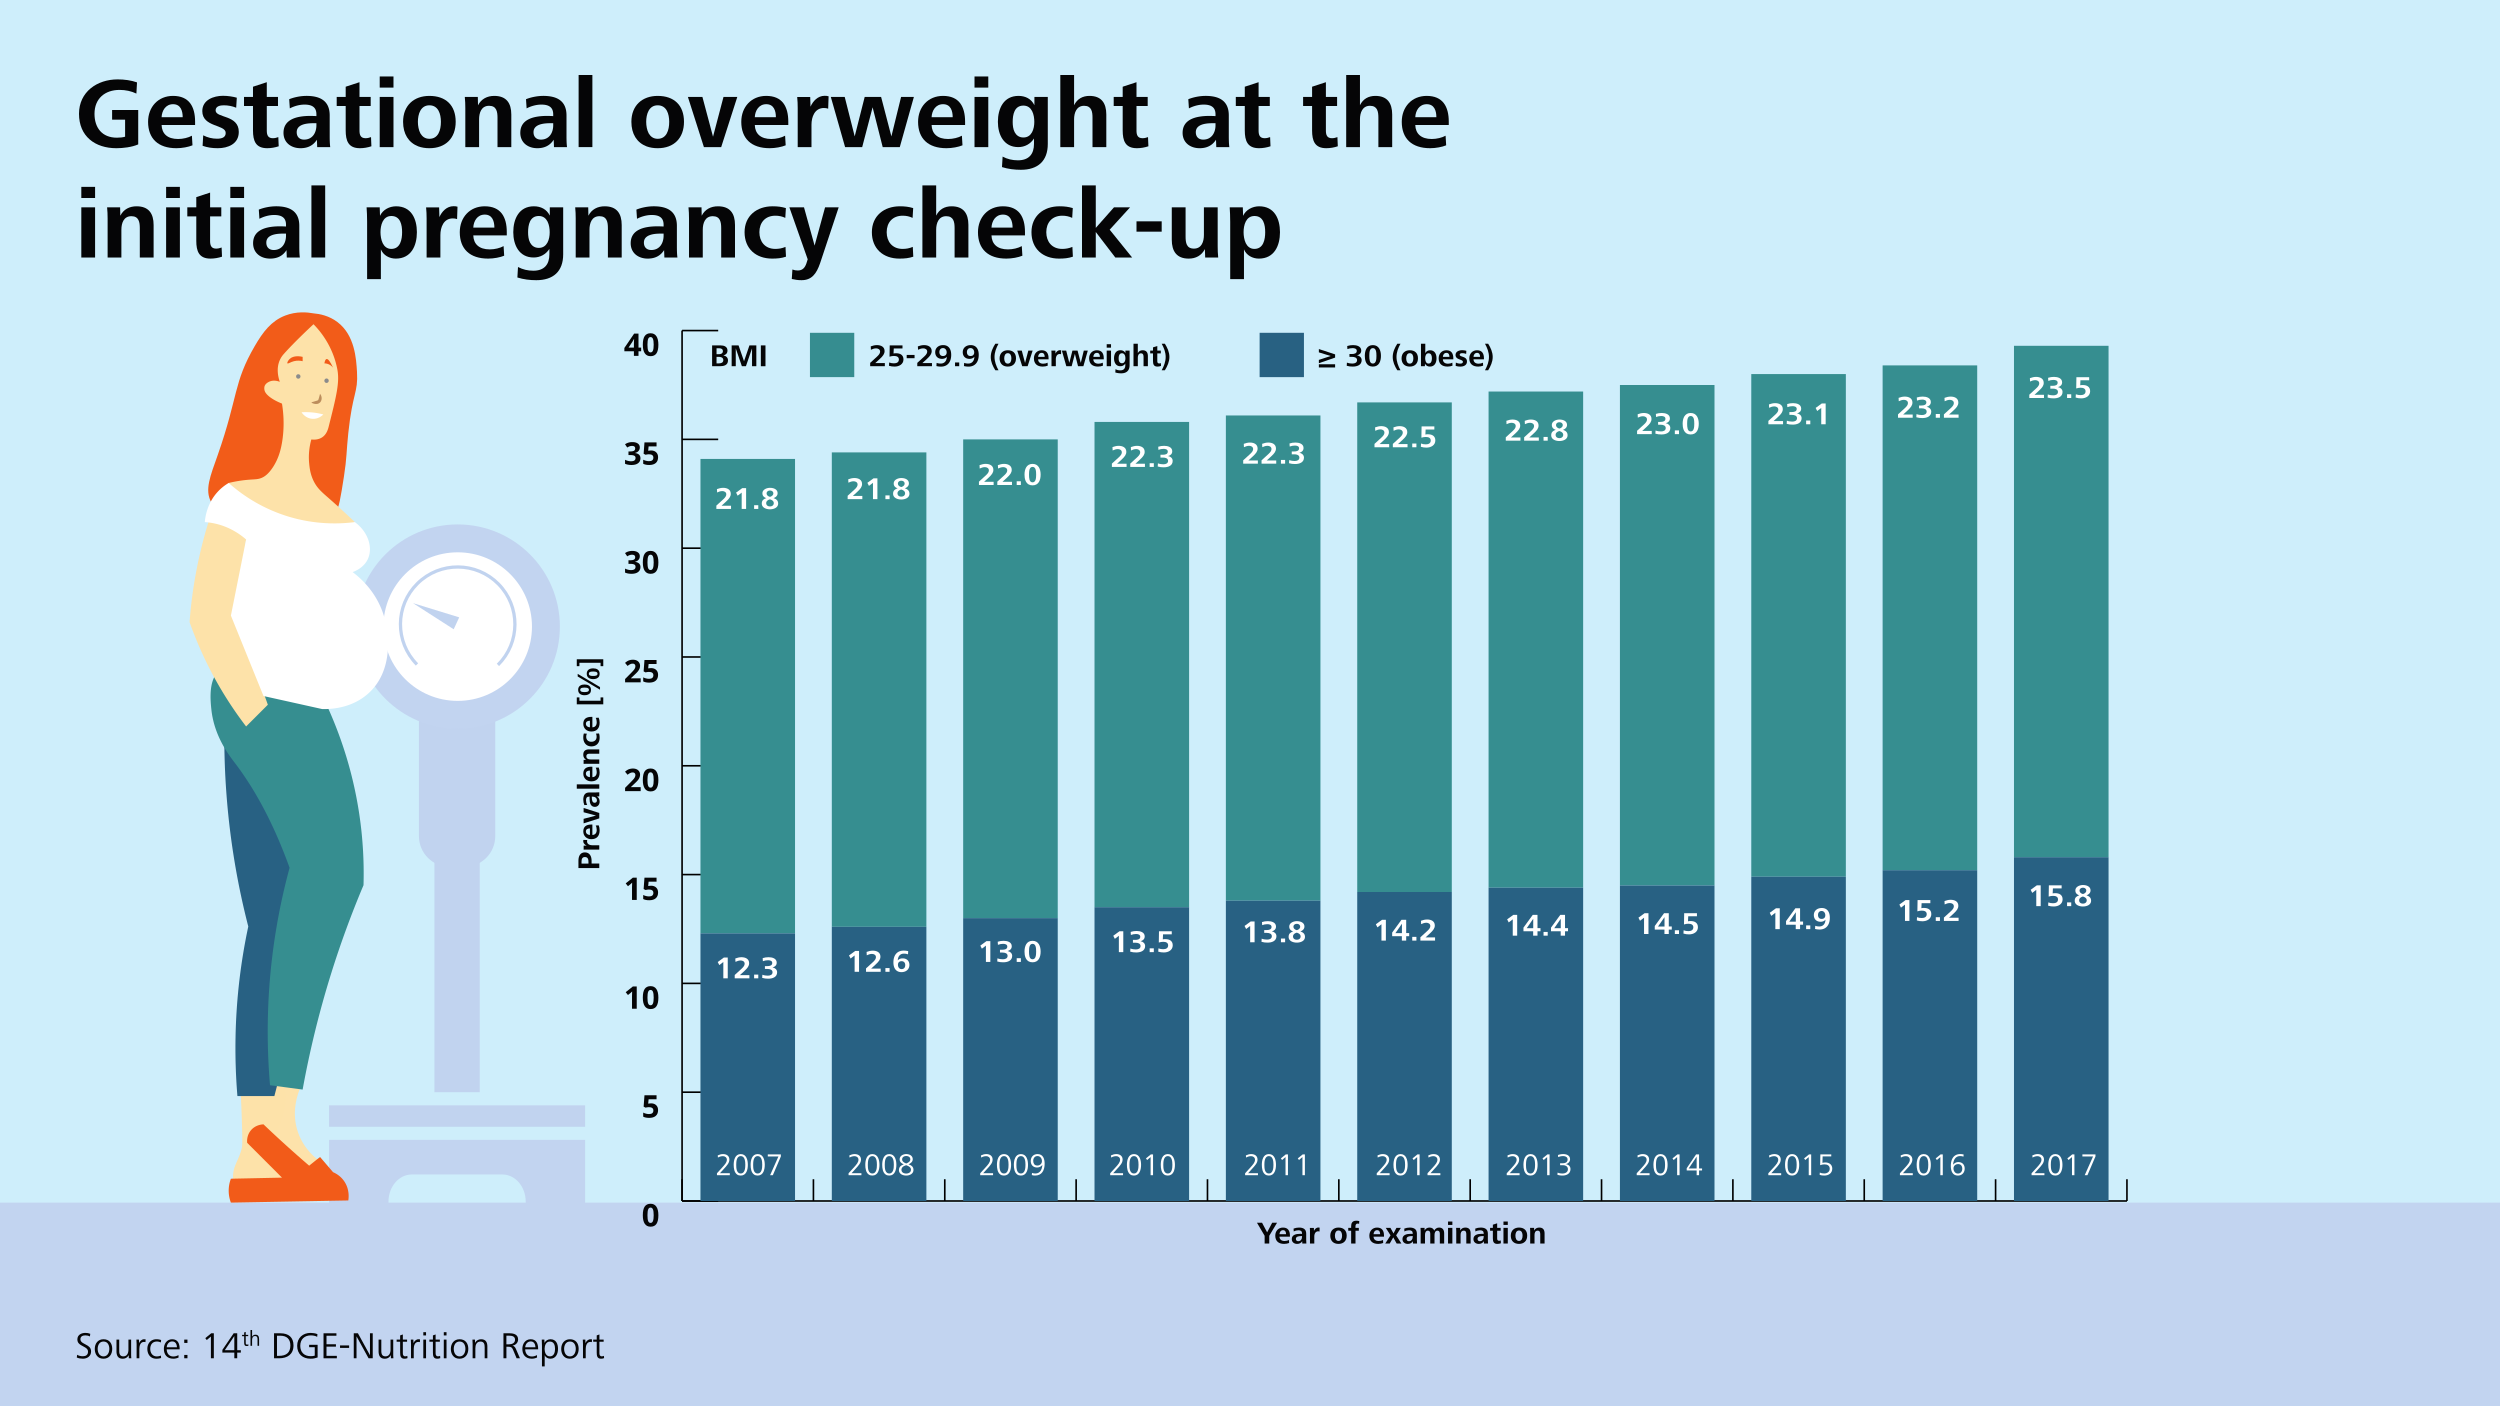 <?xml version="1.0" encoding="UTF-8"?>
<svg xmlns:xlink="http://www.w3.org/1999/xlink" xmlns="http://www.w3.org/2000/svg" width="1600" height="900" viewBox="0 0 1200 675" version="1.2">
  <defs>
    <symbol overflow="visible" id="prefix__a">
      <path d="M8.016-5.344c0 1.867-.309 3.246-.922 4.14-.606.9-1.547 1.345-2.828 1.345-1.23 0-2.157-.461-2.782-1.391C.86-2.176.547-3.54.547-5.344c0-1.894.3-3.285.906-4.172.613-.894 1.55-1.343 2.813-1.343 1.238 0 2.171.468 2.796 1.406.633.93.954 2.297.954 4.11zm-5.235 0c0 1.313.114 2.258.344 2.828.227.563.61.844 1.14.844.532 0 .91-.285 1.141-.86.239-.581.36-1.519.36-2.812 0-1.312-.121-2.254-.36-2.828-.23-.57-.61-.86-1.14-.86-.532 0-.914.29-1.141.86-.23.574-.344 1.516-.344 2.828zm0 0"></path>
    </symbol>
    <symbol overflow="visible" id="prefix__b">
      <path d="M4.5-6.828c1.031 0 1.848.293 2.453.875.613.574.922 1.367.922 2.375 0 1.2-.371 2.121-1.11 2.765-.73.637-1.78.954-3.156.954C2.422.14 1.461-.051.734-.438V-2.39c.383.211.832.383 1.344.516.508.125.992.188 1.453.188 1.383 0 2.078-.567 2.078-1.704C5.61-4.46 4.891-5 3.453-5c-.25 0-.531.027-.844.078-.312.055-.57.106-.765.156L.937-5.25l.407-5.453H7.14v1.922H3.328l-.203 2.094.266-.047c.289-.063.66-.094 1.109-.094zm0 0"></path>
    </symbol>
    <symbol overflow="visible" id="prefix__c">
      <path d="M6.188 0H3.921v-6.188l.031-1.015.031-1.11c-.375.376-.636.622-.78.735l-1.235.984L.89-7.954l3.437-2.75h1.86zm0 0"></path>
    </symbol>
    <symbol overflow="visible" id="prefix__d">
      <path d="M8.078 0H.594v-1.578L3.28-4.281c.801-.82 1.32-1.39 1.563-1.703.238-.313.41-.602.515-.875.114-.27.172-.547.172-.829 0-.425-.12-.742-.36-.953-.23-.218-.542-.328-.937-.328-.418 0-.824.102-1.218.297-.387.188-.793.461-1.22.813L.579-9.33c.52-.444.953-.757 1.297-.937a4.631 4.631 0 0 1 1.14-.421 5.665 5.665 0 0 1 1.376-.157c.664 0 1.254.121 1.765.36.508.242.907.586 1.188 1.03.289.438.437.938.437 1.5 0 .493-.09.954-.265 1.391-.168.43-.434.872-.797 1.329-.367.449-1.008 1.093-1.922 1.937L3.422-2v.094h4.656zm0 0"></path>
    </symbol>
    <symbol overflow="visible" id="prefix__e">
      <path d="M7.656-8.297c0 .668-.203 1.235-.61 1.703-.398.469-.964.79-1.702.953v.047c.863.117 1.515.383 1.953.797.445.418.672.98.672 1.688 0 1.023-.375 1.82-1.125 2.39-.742.574-1.805.86-3.188.86C2.5.14 1.473-.051.578-.438v-1.921c.406.21.86.382 1.36.515.5.137.992.203 1.484.203.738 0 1.285-.125 1.64-.375.364-.257.547-.671.547-1.234 0-.5-.21-.852-.625-1.063-.406-.207-1.058-.312-1.953-.312H2.22v-1.734h.828c.82 0 1.426-.11 1.812-.329.383-.218.579-.593.579-1.125 0-.8-.508-1.203-1.516-1.203a3.61 3.61 0 0 0-1.078.172c-.367.117-.774.32-1.219.61L.578-9.797c.977-.695 2.145-1.047 3.5-1.047 1.102 0 1.973.227 2.61.672.644.45.968 1.074.968 1.875zm0 0"></path>
    </symbol>
    <symbol overflow="visible" id="prefix__f">
      <path d="M8.313-2.219H7.03V0H4.828v-2.219H.25v-1.578l4.703-6.906h2.078v6.734h1.282zm-3.485-1.75V-5.78c0-.301.008-.739.031-1.313.02-.582.04-.922.063-1.015h-.063c-.18.406-.398.796-.656 1.171L2.25-3.967zm0 0"></path>
    </symbol>
    <symbol overflow="visible" id="prefix__g">
      <path d="M-8.516-3.25v-.922c0-1.39.422-2.219 1.61-2.219 1.5 0 1.718 1.157 1.718 2.36v.781zM0-3.266h-3.688V-4.64c0-2.109-.906-3.984-3.234-3.984-2.266 0-3.078 1.875-3.078 4v3.531H0zm0 0"></path>
    </symbol>
    <symbol overflow="visible" id="prefix__h">
      <path d="M0-3.016h-3.36c-1.171 0-2.5-.468-2.5-1.859 0-.219.032-.438.11-.64l-1.86-.063a1.918 1.918 0 0 0-.077.61c0 1.015.812 1.75 1.64 2.109l-1.453.046v1.938c.547-.047 1.11-.063 1.656-.063H0zm0 0"></path>
    </symbol>
    <symbol overflow="visible" id="prefix__i">
      <path d="M-4.484-2.531c-.954-.047-1.938-.578-1.938-1.719 0-1.14 1-1.438 1.938-1.438zm1.171-5.016h-.5c-2.265 0-3.859.89-3.859 3.313 0 2.218 1.64 3.718 3.875 3.718C-1.28-.516.172-2 .172-4.766c0-.828-.188-1.796-.438-2.39l-1.437.078c.297.531.484 1.344.484 2.078 0 1.594-.797 2.422-2.093 2.469zm0 0"></path>
    </symbol>
    <symbol overflow="visible" id="prefix__j">
      <path d="m0-5.078-7.516-2.406v2.062l5.954 1.578-5.954 1.578v2.172L0-2.484zm0 0"></path>
    </symbol>
    <symbol overflow="visible" id="prefix__k">
      <path d="M-3.578-5.344h.312c1.11 0 2.141.578 2.141 1.844 0 .64-.375 1.11-1.11 1.11-1.124 0-1.343-1.329-1.343-2.547zM0-7.422c-.531.063-1 .078-1.766.078H-4.75c-2.203 0-2.922 1.453-2.922 3.485 0 .828.188 1.812.5 2.578l1.375-.078c-.375-.704-.578-1.532-.578-2.204 0-1.14.406-1.78 1.469-1.78h.265c-.015.28-.03.609-.03.89 0 2.11.53 4.031 2.53 4.031 1.5 0 2.313-1.172 2.313-2.547 0-1.14-.453-1.937-1.281-2.453L0-5.469zm0 0"></path>
    </symbol>
    <symbol overflow="visible" id="prefix__l">
      <path d="M0-3.016h-10.797v2.079H0zm0 0"></path>
    </symbol>
    <symbol overflow="visible" id="prefix__m">
      <path d="M0-3.016h-4.156c-.985 0-2.032-.328-2.032-1.5 0-1.125.891-1.25 1.797-1.25H0v-2.078h-4.875c-1.719 0-2.797.735-2.797 2.547 0 1.078.453 1.953 1.406 2.453l-1.25.031v1.938a19.927 19.927 0 0 1 1.672-.063H0zm0 0"></path>
    </symbol>
    <symbol overflow="visible" id="prefix__n">
      <path d="M-1.594-6.64c.235.53.313 1 .313 1.53 0 1.563-1.11 2.376-2.516 2.376-1.437 0-2.469-.86-2.469-2.391 0-.531.11-1.016.329-1.484l-1.47-.094a6.878 6.878 0 0 0-.265 2c0 2.375 1.438 4.187 3.875 4.187C-1.328-.516.172-2.187.172-4.64c0-.765-.063-1.39-.297-2.078zm0 0"></path>
    </symbol>
    <symbol overflow="visible" id="prefix__p">
      <path d="M1.922-4.484H.625v1.625H-9.531v-1.625h-1.266v3.328H1.922zm0 0"></path>
    </symbol>
    <symbol overflow="visible" id="prefix__q">
      <path d="M-.094-9.969c.172-.328.266-.75.266-1.234 0-1.969-1.531-2.594-3.094-2.594-1.562 0-3.094.64-3.094 2.594 0 1.922 1.532 2.578 3.094 2.578 1.203 0 2.297-.344 2.828-1.344zM.36-4.813l-10.718-6.343v1.265L.359-3.547zm-4.578 2.579c.157-.329.25-.75.25-1.235 0-1.969-1.531-2.578-3.094-2.578-1.546 0-3.078.61-3.078 2.578 0 1.922 1.532 2.578 3.079 2.578 1.218 0 2.296-.359 2.843-1.343zm2.703-8.079c-.406.141-.921.172-1.406.172C-3.953-10.14-5-10.25-5-11.203c0-.985 1.047-1.063 2.078-1.063.969 0 2.078.063 2.078 1.063 0 .484-.265.765-.672.89zm-4.14 7.735c-.39.14-.922.172-1.407.172-1.03 0-2.078-.11-2.078-1.063 0-.984 1.047-1.078 2.079-1.078.984 0 2.093.078 2.093 1.078 0 .485-.281.75-.687.89zm0 0"></path>
    </symbol>
    <symbol overflow="visible" id="prefix__r">
      <path d="M1.922-3.469h-12.719v3.313h1.266v-1.625H.625v1.625h1.297zm0 0"></path>
    </symbol>
    <symbol overflow="visible" id="prefix__s">
      <path d="M4.75 0c1.969 0 3.969-.453 3.969-2.813 0-1.374-.953-2.14-2.219-2.374C7.719-5.47 8.469-6.25 8.469-7.517 8.469-9.437 6.797-10 5.172-10H1.094V0zM3.219-8.625h1.25c.89 0 1.797.328 1.797 1.375 0 1.172-.985 1.484-1.985 1.484H3.22zm0 4.125h.969c1.093 0 2.28.25 2.28 1.594 0 1.25-1.171 1.547-2.202 1.547H3.219zm0 0"></path>
    </symbol>
    <symbol overflow="visible" id="prefix__t">
      <path d="M3.063 0v-8.578L6 0h1.938l2.937-8.578V0h2.063v-10H9.624L7.031-2.39 4.406-10H1.094V0zm0 0"></path>
    </symbol>
    <symbol overflow="visible" id="prefix__u">
      <path d="M3.313 0v-10h-2.22V0zm0 0"></path>
    </symbol>
    <symbol overflow="visible" id="prefix__w">
      <path d="M7.75 0v-1.531H3.172l2.187-2c1.485-1.375 2.266-2.375 2.266-3.735 0-2.125-1.828-2.875-3.688-2.875-1.03 0-1.984.266-2.953.61l.079 1.625c.765-.36 1.609-.672 2.484-.672.969 0 1.922.484 1.922 1.562 0 .704-.375 1.391-1.407 2.344L.704-1.609V0zm0 0"></path>
    </symbol>
    <symbol overflow="visible" id="prefix__x">
      <path d="M.922-.219c.844.281 1.812.39 2.719.39 2.093 0 4.234-1.093 4.234-3.437 0-2.218-1.672-2.968-3.547-2.968-.375 0-.812.015-1.219.125l.11-2.407h4.187V-10H1.281l-.093 5.406c.765-.234 1.468-.343 2.109-.343 1.265 0 2.375.39 2.375 1.703 0 1.375-1.094 1.843-2.39 1.843-.766 0-1.563-.125-2.266-.406zm0 0"></path>
    </symbol>
    <symbol overflow="visible" id="prefix__y">
      <path d="M4.39-3.86v-1.562H.61v1.563zm0 0"></path>
    </symbol>
    <symbol overflow="visible" id="prefix__z">
      <path d="M2.938-5.422c-.282-.344-.438-.797-.438-1.344 0-1.125.594-1.937 1.734-1.937 1.141 0 1.766 1 1.766 2.047 0 1.093-.625 1.75-1.766 1.75-.578 0-1.015-.172-1.296-.516zM1.077-.078a9.622 9.622 0 0 0 2.188.266c3.25 0 4.906-2.313 4.906-5.641 0-3.063-1.453-4.688-3.875-4.688C2.203-10.14.5-8.906.5-6.734c0 1.984 1.313 3.203 3.266 3.203.843 0 1.796-.313 2.312-1.016-.047 1.734-.937 3.266-2.937 3.266-.688 0-1.344-.094-1.97-.328zm0 0"></path>
    </symbol>
    <symbol overflow="visible" id="prefix__A">
      <path d="M3.203 0v-1.797h-2V0zm0 0"></path>
    </symbol>
    <symbol overflow="visible" id="prefix__B">
      <path d="M4.438 1.922C3.359-.031 2.53-2.188 2.53-4.453c0-2.281.828-4.36 1.906-6.344h-1.53C1.702-8.89.718-6.766.718-4.453c0 2.328.969 4.437 2.187 6.375zm0 0"></path>
    </symbol>
    <symbol overflow="visible" id="prefix__C">
      <path d="M2.781-.11c.5.188 1.063.282 1.672.282 2.453 0 3.938-1.531 3.938-3.969 0-2.5-1.5-3.875-3.938-3.875C2.141-7.672.516-6.25.516-3.797c0 1.813.796 3.125 2.265 3.688zm.328-1.937c-.265-.484-.375-1.125-.375-1.75 0-1.14.391-2.469 1.72-2.469 1.343 0 1.718 1.329 1.718 2.47 0 1.28-.406 2.546-1.719 2.546-.64 0-1.062-.328-1.344-.797zm0 0"></path>
    </symbol>
    <symbol overflow="visible" id="prefix__D">
      <path d="m5.078 0 2.406-7.516H5.422L3.844-1.562 2.266-7.516H.094L2.484 0zm0 0"></path>
    </symbol>
    <symbol overflow="visible" id="prefix__E">
      <path d="M2.531-4.484c.047-.954.578-1.938 1.719-1.938 1.14 0 1.438 1 1.438 1.938zm5.016 1.171v-.5c0-2.265-.89-3.859-3.313-3.859-2.218 0-3.718 1.64-3.718 3.875C.516-1.28 2 .172 4.766.172c.828 0 1.796-.188 2.39-.438l-.078-1.437c-.531.297-1.344.484-2.078.484-1.594 0-2.422-.797-2.469-2.093zm0 0"></path>
    </symbol>
    <symbol overflow="visible" id="prefix__F">
      <path d="M3.016 0v-3.36c0-1.171.468-2.5 1.859-2.5.219 0 .438.032.64.11l.063-1.86a1.918 1.918 0 0 0-.61-.077c-1.015 0-1.75.812-2.109 1.64L2.813-7.5H.875c.047.547.063 1.11.063 1.656V0zm0 0"></path>
    </symbol>
    <symbol overflow="visible" id="prefix__G">
      <path d="M4.844 0 6.39-5.969 7.906 0h2.563l2.125-7.516h-1.922L9.219-1.609 7.672-7.516H5.219l-1.5 5.907-1.5-5.907H.14L2.28 0zm0 0"></path>
    </symbol>
    <symbol overflow="visible" id="prefix__H">
      <path d="M3.016-8.922v-1.656H.937v1.656zm0 8.922v-7.516H.937V0zm0 0"></path>
    </symbol>
    <symbol overflow="visible" id="prefix__I">
      <path d="M1.125 3a9.6 9.6 0 0 0 2.828.406c2.531 0 4.031-1.312 4.031-3.89v-7.032h-2v1.235c-.468-.953-1.359-1.39-2.39-1.39-2.219 0-3.078 1.874-3.078 3.874C.516-1.875 1.375 0 3.562 0c.97 0 1.829-.469 2.36-1.281v.797c0 1.515-.75 2.468-2.422 2.468a4.788 4.788 0 0 1-2.281-.562zm1.906-5.219c-.25-.469-.297-1.031-.297-1.562 0-1.078.235-2.438 1.594-2.438 1.313 0 1.64 1.39 1.64 2.438 0 1.031-.359 2.344-1.64 2.344-.656 0-1.062-.344-1.297-.782zm0 0"></path>
    </symbol>
    <symbol overflow="visible" id="prefix__J">
      <path d="M3.016 0v-4.172c0-.969.359-2.016 1.5-2.016 1.125 0 1.25.891 1.25 1.782V0h2.078v-4.89c0-1.72-.75-2.782-2.532-2.782-1.03 0-1.843.453-2.296 1.39v-4.515H.937V0zm0 0"></path>
    </symbol>
    <symbol overflow="visible" id="prefix__K">
      <path d="M5.313-1.5c-.266.11-.532.172-.813.172-.734 0-.906-.5-.906-1.14v-3.688H5.28v-1.36H3.594v-2.203l-2.063.672v1.531H.188v1.36H1.53V-2.5c0 1.578.407 2.672 2.125 2.672.578 0 1.188-.11 1.719-.297zm0 0"></path>
    </symbol>
    <symbol overflow="visible" id="prefix__L">
      <path d="M1.563 1.922C2.75-.016 3.733-2.141 3.733-4.453c0-2.313-.984-4.438-2.171-6.344H.03C1.11-8.812 1.938-6.734 1.938-4.453c0 2.266-.829 4.422-1.907 6.375zm0 0"></path>
    </symbol>
    <symbol overflow="visible" id="prefix__M">
      <path d="M8.313-4.14v-1.548L.516-8.25v1.594l5.671 1.75-5.671 1.86v1.593zm0 4.718V-.937H.516V.577zm0 0"></path>
    </symbol>
    <symbol overflow="visible" id="prefix__N">
      <path d="M.672-.219c.969.297 1.906.39 2.906.39 2.063 0 4.266-.734 4.266-3.077 0-1.266-.985-2.125-2.203-2.328 1.187-.297 2-1.047 2-2.297 0-2.063-2.22-2.61-3.891-2.61-.969 0-1.938.141-2.844.438L1-8.22c.734-.297 1.688-.469 2.469-.469.906 0 2.031.235 2.031 1.313 0 1.219-1.125 1.516-2.438 1.516H1.984V-4.5H3.25c1.14 0 2.39.36 2.39 1.578 0 1.219-1.093 1.64-2.25 1.64-.703 0-1.75-.109-2.624-.452zm0 0"></path>
    </symbol>
    <symbol overflow="visible" id="prefix__O">
      <path d="M2.531-.266c.5.282 1.125.438 1.875.438 2.985 0 3.875-2.61 3.875-5.156 0-2.532-.937-5.157-3.875-5.157-2.953 0-3.86 2.61-3.86 5.157 0 1.984.47 3.812 1.985 4.718zm.422-2.25c-.219-.718-.25-1.64-.25-2.468 0-1.766.156-3.704 1.703-3.704 1.563 0 1.719 1.922 1.719 3.704 0 1.64-.14 3.703-1.719 3.703-.797 0-1.234-.516-1.453-1.235zm0 0"></path>
    </symbol>
    <symbol overflow="visible" id="prefix__P">
      <path d="m2.828 0 .031-1.234C3.33-.266 4.203.172 5.25.172c2.297 0 3.156-1.938 3.156-3.969 0-2-.844-3.875-3.11-3.875-.968 0-1.905.5-2.28 1.39v-4.515H.937V0zm.453-2.14c-.234-.5-.328-1.126-.328-1.657 0-1.031.328-2.422 1.625-2.422 1.375 0 1.61 1.344 1.61 2.422S5.938-1.28 4.563-1.28c-.641 0-1.047-.375-1.282-.86zm0 0"></path>
    </symbol>
    <symbol overflow="visible" id="prefix__Q">
      <path d="M.656-.188c.719.25 1.422.36 2.281.36 1.516 0 3.141-.64 3.141-2.453 0-2.61-3.469-2.031-3.469-3.219 0-.64.704-.766 1.235-.766.64 0 1.25.125 1.844.36l.093-1.5a8.224 8.224 0 0 0-2.062-.282c-1.375 0-3.11.594-3.11 2.297 0 2.438 3.516 1.97 3.516 3.266 0 .64-.516.86-1.313.86a4.414 4.414 0 0 1-2.062-.5zm0 0"></path>
    </symbol>
    <symbol overflow="visible" id="prefix__R">
      <path d="M5.797 0v-3.734L9.547-10H7.203L4.781-5.375 2.328-10H-.109l3.687 6.266V0zm0 0"></path>
    </symbol>
    <symbol overflow="visible" id="prefix__S">
      <path d="M5.344-3.578v.312c0 1.11-.578 2.141-1.844 2.141-.64 0-1.11-.375-1.11-1.11 0-1.124 1.329-1.343 2.547-1.343zM7.422 0c-.063-.531-.078-1-.078-1.766V-4.75c0-2.203-1.453-2.922-3.485-2.922-.828 0-1.812.188-2.578.5l.078 1.375c.704-.375 1.532-.578 2.204-.578 1.14 0 1.78.406 1.78 1.469v.265c-.28-.015-.609-.03-.89-.03-2.11 0-4.031.53-4.031 2.53C.422-.64 1.594.172 2.969.172c1.14 0 1.937-.453 2.453-1.281L5.469 0zm0 0"></path>
    </symbol>
    <symbol overflow="visible" id="prefix__T">
      <path d="M3.734 0v-6.14h1.594v-1.376h-1.61v-.75c0-.437.11-1.312 1-1.312.235 0 .516.015.735.125l.094-1.328c-.469-.156-.984-.172-1.469-.172-1.906 0-2.437 1.187-2.437 2.672v.765H.25v1.375h1.39V0zm0 0"></path>
    </symbol>
    <symbol overflow="visible" id="prefix__U">
      <path d="M2.281 0 3.97-2.969 5.609 0h2.266L5.359-3.938l2.266-3.578h-2.14L4.093-4.844 2.625-7.516H.375l2.297 3.579L.125 0zm0 0"></path>
    </symbol>
    <symbol overflow="visible" id="prefix__V">
      <path d="M3.016 0v-4.172c0-.953.343-2.016 1.39-2.016.922 0 1.14.704 1.14 1.5V0h2.048v-4.172c0-.953.343-2.016 1.39-2.016.922 0 1.157.704 1.157 1.5V0h2.078v-4.875c0-1.625-.656-2.797-2.453-2.797-.938 0-1.954.563-2.313 1.484-.297-.89-1.094-1.484-2.234-1.484-1.078 0-1.907.469-2.375 1.406l-.031-1.25H.875c.047.547.063 1.125.063 1.672V0zm0 0"></path>
    </symbol>
    <symbol overflow="visible" id="prefix__W">
      <path d="M3.016 0v-4.156c0-.985.328-2.032 1.5-2.032 1.125 0 1.25.891 1.25 1.797V0h2.078v-4.875c0-1.719-.735-2.797-2.547-2.797-1.078 0-1.953.453-2.453 1.406l-.031-1.25H.875c.047.547.063 1.125.063 1.672V0zm0 0"></path>
    </symbol>
    <symbol overflow="visible" id="prefix__X">
      <path d="M6.172 0v-10H4.328L1.36-7.844l.75 1.485 1.938-1.485V0zm0 0"></path>
    </symbol>
    <symbol overflow="visible" id="prefix__Y">
      <path d="M5.047-4.36c.64.282 1.187.798 1.187 1.548 0 1.03-.796 1.593-1.828 1.593-1.015 0-1.812-.547-1.812-1.578 0-.984.875-1.578 1.812-1.812.219.062.438.14.64.25zM3.813-6.03c-.579-.313-1.016-.75-1.016-1.453 0-.844.765-1.36 1.61-1.36.843 0 1.609.485 1.609 1.36 0 .906-.797 1.437-1.594 1.671a5.531 5.531 0 0 1-.61-.218zm-2.75 1.75c-.391.406-.579.953-.579 1.687C.484-.563 2.656.172 4.406.172c1.719 0 3.922-.719 3.922-2.766 0-1.453-.89-2.187-2.234-2.594 1.093-.406 1.968-1.14 1.968-2.359 0-1.984-2.046-2.594-3.656-2.594-1.484 0-3.625.766-3.625 2.625 0 1.266.75 1.922 1.89 2.329-.671.203-1.202.5-1.608.906zm0 0"></path>
    </symbol>
    <symbol overflow="visible" id="prefix__Z">
      <path d="M3.266-1.906c-.297-.375-.454-.89-.454-1.422 0-1.094.626-1.75 1.75-1.75 1.157 0 1.75.781 1.75 1.875 0 1.125-.593 1.922-1.75 1.922-.578 0-1-.25-1.296-.625zm4.468-8a10.557 10.557 0 0 0-2.187-.25C2.297-10.156.64-7.86.64-4.531.64-1.47 2.094.172 4.516.172c2.14 0 3.796-1.297 3.796-3.469 0-1.969-1.312-3.14-3.265-3.14-.844 0-1.797.296-2.313 1 .032-1.72.938-3.266 2.938-3.266.687 0 1.344.11 1.969.328zm0 0"></path>
    </symbol>
    <symbol overflow="visible" id="prefix__aa">
      <path d="M5.063-8.11v4.516H1.938zm-.032 6V0H7.11v-2.11h1.438v-1.53H7.109V-10H4.844L.375-3.86v1.75zm0 0"></path>
    </symbol>
    <symbol overflow="visible" id="prefix__ab">
      <path d="M6.938 0v-.969h-4.72l1.673-1.844C5.609-4.687 6.734-5.89 6.734-7.5c0-1.813-1.39-2.64-3.046-2.64-.907 0-1.75.265-2.547.64l.093 1.031c.735-.406 1.516-.672 2.422-.672 1 0 1.86.657 1.86 1.688 0 1.297-.844 2.25-2.516 4.078L.766-.937V0zm0 0"></path>
    </symbol>
    <symbol overflow="visible" id="prefix__ac">
      <path d="M2.328-.313C2.766 0 3.36.172 4.063.172c2.78 0 3.406-2.938 3.406-5.156 0-2.204-.64-5.157-3.407-5.157-2.765 0-3.39 2.938-3.39 5.157 0 1.718.297 3.734 1.656 4.671zm-.125-1.984c-.281-.844-.312-1.906-.312-2.687 0-1.563.171-4.188 2.171-4.188 1.985 0 2.188 2.578 2.188 4.188 0 1.546-.203 4.171-2.188 4.171-1.015 0-1.562-.64-1.859-1.484zm0 0"></path>
    </symbol>
    <symbol overflow="visible" id="prefix__ad">
      <path d="m3.219 0 3.86-9.016V-10H.796v1.016h5.11L1.906 0zm0 0"></path>
    </symbol>
    <symbol overflow="visible" id="prefix__ae">
      <path d="M5.781-3.875c.375.313.563.734.563 1.25 0 1.25-1.125 1.828-2.282 1.828-1.171 0-2.265-.531-2.265-1.781 0-1.203.953-1.813 2.266-2.203.78.265 1.343.578 1.718.906zM3.36-5.938c-.671-.359-1.25-.843-1.25-1.656 0-1.093.954-1.61 1.954-1.61s1.968.47 1.968 1.61c0 1.047-1.062 1.61-1.953 1.969zM1.984-4.796C1.156-4.344.578-3.594.578-2.453.578-.61 2.375.172 4.063.172c1.625 0 3.484-.813 3.484-2.719 0-1.547-1.016-2.203-2.39-2.687 1.062-.47 2.046-1.204 2.046-2.407 0-1.78-1.625-2.5-3.14-2.5-1.391 0-3.141.797-3.141 2.532 0 1.218.781 1.859 1.969 2.406a9.833 9.833 0 0 0-.907.406zm0 0"></path>
    </symbol>
    <symbol overflow="visible" id="prefix__af">
      <path d="M2.328-5.281c-.312-.422-.484-.953-.484-1.578 0-1.344.781-2.329 2.047-2.329C5.28-9.188 6.03-8 6.03-6.75c0 1.266-1 2.11-2.203 2.11-.687 0-1.172-.22-1.5-.641zM1.172-.063c.516.172 1.031.235 1.61.235 3.28 0 4.546-2.64 4.546-5.656 0-2.235-.672-4.657-3.422-4.657-1.89 0-3.25 1.329-3.25 3.36 0 1.843 1.172 3.093 3.047 3.093 1.125 0 2.078-.578 2.516-1.28C6.14-2.923 5.234-.814 2.875-.814c-.563 0-1.11-.093-1.61-.28zm0 0"></path>
    </symbol>
    <symbol overflow="visible" id="prefix__ag">
      <path d="M5.094 0v-10H4.062L1.688-8.062l.579.78 1.656-1.421V0zm0 0"></path>
    </symbol>
    <symbol overflow="visible" id="prefix__ah">
      <path d="M.719-.219c.828.297 1.625.39 2.469.39C5.233.172 7-.828 7-2.952c0-1.375-1.016-2.188-2.281-2.344 1.078-.25 2.078-1.078 2.078-2.36 0-1.827-1.703-2.484-3.266-2.484-.844 0-1.734.157-2.531.454l.094 1.015a5.84 5.84 0 0 1 2.297-.5c1.078 0 2.218.406 2.218 1.61 0 1.437-1.156 1.828-2.421 1.828H2.016v.937H3.39c1.14 0 2.375.531 2.375 1.89 0 1.532-1.36 2.095-2.625 2.095-.735 0-1.563-.094-2.329-.454zm0 0"></path>
    </symbol>
    <symbol overflow="visible" id="prefix__ai">
      <path d="M5.172-2.266V0h1.156v-2.266h1.438v-.968H6.328V-10H4.906L.391-3.36v1.094zm0-6.64v5.672H1.359zm0 0"></path>
    </symbol>
    <symbol overflow="visible" id="prefix__aj">
      <path d="M1.031-.188c.703.282 1.532.36 2.297.36C5.36.172 7.094-1 7.094-3.156c0-1.938-1.469-2.953-3.282-2.953-.484 0-.968.03-1.437.187l.094-3.11h4.14V-10H1.375l-.094 5.188c.828-.282 1.453-.391 2.11-.391 1.375 0 2.484.625 2.484 2.11 0 1.5-1.25 2.265-2.625 2.265-.734 0-1.469-.11-2.125-.453zm0 0"></path>
    </symbol>
    <symbol overflow="visible" id="prefix__ak">
      <path d="M2.672-1.547a2.741 2.741 0 0 1-.563-1.687c0-1.266 1-2.094 2.22-2.094 1.343 0 1.984.953 1.984 2.219 0 1.328-.782 2.312-2.063 2.312-.703 0-1.219-.281-1.578-.75zm4.312-8.375a6.093 6.093 0 0 0-1.625-.219C2.08-10.14.83-7.5.83-4.5.828-2.25 1.5.172 4.233.172c1.907 0 3.25-1.344 3.25-3.36 0-1.859-1.156-3.109-3.03-3.109-1.141 0-2.048.594-2.516 1.297.078-2.063.984-4.172 3.343-4.172.61 0 1.14.094 1.61.281zm0 0"></path>
    </symbol>
    <symbol overflow="visible" id="prefix__al">
      <path d="M24.047-13.156v8.172c-1.11.328-2.453.468-3.938.468-7.156 0-10.75-4.796-10.75-11.468 0-7.297 5-11.47 12.047-11.47 2.828 0 5.625.579 8.063 1.767l.297-5.375c-2.844-1-6.047-1.438-9.313-1.438-9.844 0-18.531 6-18.531 16.516C1.922-5.141 9.64.53 19.875.53c3.219 0 7.39-.484 10.469-1.828v-16.515H17.812v4.656zm0 0"></path>
    </symbol>
    <symbol overflow="visible" id="prefix__am">
      <path d="M8.11-14.36c.14-3.062 1.874-6.234 5.515-6.234 3.656 0 4.61 3.219 4.61 6.235zm16.078 3.75v-1.578c0-7.296-2.875-12.39-10.61-12.39-7.094 0-11.953 5.281-11.953 12.437C1.625-4.125 6.391.531 15.265.531c2.641 0 5.766-.578 7.672-1.39l-.28-4.61c-1.688.953-4.266 1.578-6.626 1.578-5.14 0-7.781-2.546-7.922-6.718zm0 0"></path>
    </symbol>
    <symbol overflow="visible" id="prefix__an">
      <path d="M2.11-.625C4.421.188 6.671.531 9.405.531c4.844 0 10.078-2.015 10.078-7.828 0-8.344-11.125-6.531-11.125-10.312 0-2.078 2.25-2.453 3.922-2.453 2.078 0 4.031.375 5.953 1.156l.297-4.813c-1.875-.515-4.281-.906-6.625-.906-4.422 0-9.937 1.922-9.937 7.344 0 7.828 11.234 6.343 11.234 10.468 0 2.063-1.64 2.782-4.172 2.782-2.265 0-4.515-.532-6.625-1.625zm0 0"></path>
    </symbol>
    <symbol overflow="visible" id="prefix__ao">
      <path d="M17.047-4.797c-.875.328-1.735.531-2.64.531-2.36 0-2.891-1.593-2.891-3.656v-11.812h5.375v-4.36h-5.375v-7.062L4.89-28.984v4.89H.578v4.36h4.313v11.718c0 5.047 1.296 8.547 6.828 8.547 1.86 0 3.781-.344 5.515-.922zm0 0"></path>
    </symbol>
    <symbol overflow="visible" id="prefix__ap">
      <path d="M17.14-11.469v1c0 3.563-1.874 6.875-5.906 6.875-2.062 0-3.546-1.203-3.546-3.562 0-3.594 4.218-4.313 8.109-4.313zM23.767 0c-.203-1.688-.25-3.219-.25-5.656v-9.563c0-7.047-4.657-9.36-11.125-9.36-2.688 0-5.813.579-8.313 1.595l.297 4.406c2.25-1.203 4.89-1.828 7.047-1.828 3.656 0 5.719 1.297 5.719 4.703v.828a59.521 59.521 0 0 0-2.891-.094c-6.766 0-12.906 1.719-12.906 8.11C1.344-2.063 5.094.53 9.5.53c3.656 0 6.203-1.437 7.875-4.078L17.515 0zm0 0"></path>
    </symbol>
    <symbol overflow="visible" id="prefix__aq">
      <path d="M9.64-28.563v-5.328H3.032v5.328zM9.64 0v-24.094H3.032V0zm0 0"></path>
    </symbol>
    <symbol overflow="visible" id="prefix__ar">
      <path d="M8.922-.344c1.594.578 3.36.875 5.328.875 7.875 0 12.625-4.906 12.625-12.672 0-8.015-4.797-12.437-12.625-12.437-7.39 0-12.625 4.562-12.625 12.437 0 5.797 2.594 9.985 7.297 11.797zm1.015-6.234c-.812-1.531-1.203-3.594-1.203-5.563 0-3.656 1.297-7.921 5.516-7.921 4.328 0 5.531 4.218 5.531 7.921 0 4.079-1.297 8.157-5.531 8.157-2.063 0-3.406-1.063-4.313-2.594zm0 0"></path>
    </symbol>
    <symbol overflow="visible" id="prefix__as">
      <path d="M9.64 0v-13.297c0-3.172 1.063-6.531 4.813-6.531 3.594 0 4.031 2.89 4.031 5.765V0h6.625v-15.594c0-5.531-2.359-8.984-8.172-8.984-3.406 0-6.234 1.437-7.812 4.515l-.094-4.03h-6.25c.188 1.78.25 3.593.25 5.374V0zm0 0"></path>
    </symbol>
    <symbol overflow="visible" id="prefix__at">
      <path d="M9.64 0v-34.61H3.032V0zm0 0"></path>
    </symbol>
    <symbol overflow="visible" id="prefix__av">
      <path d="M16.266 0 24-24.094h-6.625l-5.031 19.11-5.094-19.11H.281L7.97 0zm0 0"></path>
    </symbol>
    <symbol overflow="visible" id="prefix__aw">
      <path d="M9.64 0v-10.75c0-3.75 1.547-8.016 5.954-8.016.719 0 1.453.094 2.062.328l.203-5.953c-.625-.187-1.203-.234-1.922-.234-3.265 0-5.624 2.594-6.765 5.234l-.14-4.656h-6.25c.187 1.781.25 3.547.25 5.328V0zm0 0"></path>
    </symbol>
    <symbol overflow="visible" id="prefix__ax">
      <path d="m15.5 0 5-19.11L25.344 0h8.203l6.766-24.094h-6.141L29.516-5.14l-4.938-18.953h-7.875L11.906-5.14 7.11-24.094H.438L7.296 0zm0 0"></path>
    </symbol>
    <symbol overflow="visible" id="prefix__ay">
      <path d="M3.594 9.594c2.937.922 6 1.297 9.078 1.297 8.11 0 12.906-4.172 12.906-12.422v-22.563h-6.422v3.985c-1.5-3.078-4.328-4.47-7.64-4.47-7.094 0-9.891 6-9.891 12.438C1.625-6 4.422 0 11.422 0c3.078 0 5.86-1.484 7.531-4.125v2.594c0 4.843-2.39 7.875-7.719 7.875-2.64 0-5.093-.578-7.343-1.782zM9.704-7.11c-.782-1.485-.97-3.313-.97-4.985 0-3.453.766-7.828 5.141-7.828 4.172 0 5.234 4.469 5.234 7.828 0 3.266-1.156 7.485-5.234 7.485-2.11 0-3.406-1.11-4.172-2.5zm0 0"></path>
    </symbol>
    <symbol overflow="visible" id="prefix__az">
      <path d="M9.64 0v-13.344c0-3.125 1.157-6.484 4.813-6.484 3.594 0 4.031 2.844 4.031 5.719V0h6.625v-15.64c0-5.532-2.406-8.938-8.062-8.938-3.313 0-5.906 1.437-7.406 4.469v-14.5H3.03V0zm0 0"></path>
    </symbol>
    <symbol overflow="visible" id="prefix__aA">
      <path d="M9.64 10.375V-3.891C10.845-1.016 13.735.531 16.798.531c7.39 0 10.125-6.187 10.125-12.672 0-6.437-2.688-12.437-9.985-12.437-3.203 0-6.375 1.64-7.718 4.562l-.14-4.078H2.78c.14 2.063.25 4.125.25 7v27.469zm.876-17.234c-.766-1.594-1.063-3.61-1.063-5.282 0-3.312 1.063-7.78 5.235-7.78 4.374 0 5.14 4.327 5.14 7.78 0 3.454-.812 8.016-5.187 8.016-2.063 0-3.36-1.203-4.125-2.734zm0 0"></path>
    </symbol>
    <symbol overflow="visible" id="prefix__aB">
      <path d="M21.266-5.094c-1.688.719-3.22.969-4.891.969-5 0-7.64-3.563-7.64-8.016 0-4.609 2.78-7.921 7.687-7.921 1.672 0 3.265.328 4.75 1.046l.281-4.703c-2.11-.625-3.937-.86-6.375-.86-7.64 0-13.453 4.61-13.453 12.438 0 7.875 5.39 12.672 13.25 12.672 2.453 0 4.469-.187 6.625-.922zm0 0"></path>
    </symbol>
    <symbol overflow="visible" id="prefix__aC">
      <path d="M1.438 10.313c1.687.343 2.78.578 4.656.578 4.843 0 7.156-2.97 8.937-8.157l8.922-26.828h-6.531L12.39-5.719 7.297-24.094H.28L9.078.86l-.625 1.97c-.719 2.108-1.875 3.405-4.14 3.405-.907 0-1.672-.14-2.579-.468zm0 0"></path>
    </symbol>
    <symbol overflow="visible" id="prefix__aD">
      <path d="M9.64 0v-12.234L19.017 0h8.062L16.313-13.344l9.796-10.75h-7.718l-8.75 9.89v-20.405H3.03V0zm0 0"></path>
    </symbol>
    <symbol overflow="visible" id="prefix__aE">
      <path d="M14.063-12.39v-4.985H1.969v4.984zm0 0"></path>
    </symbol>
    <symbol overflow="visible" id="prefix__aF">
      <path d="M25.203 0c-.187-1.781-.25-3.64-.25-5.422v-18.672h-6.61v13.25c0 3.219-1.062 6.578-4.812 6.578-3.594 0-3.984-2.89-3.984-5.765v-14.063H2.922v15.547c0 5.516 2.312 9.078 8.125 9.078 3.406 0 6.187-1.484 7.765-4.562L18.953 0zm0 0"></path>
    </symbol>
    <symbol overflow="visible" id="prefix__aG">
      <path d="M.86-.36c.921.407 1.937.563 2.953.563 2.062 0 3.906-1.219 3.906-3.469 0-1.828-1.125-2.562-2.485-3.28l-.968-.532c-.954-.5-1.672-1.063-1.672-2.047C2.594-10.563 3.766-11 5.016-11c.75 0 1.5.172 2.14.531l.172-1.281c-.734-.313-1.484-.438-2.328-.438-1.938 0-3.86.938-3.86 3.11 0 1.594.907 2.328 2.063 2.953l.969.531c1.125.578 2.078 1.172 2.078 2.422 0 1.594-1.078 2.188-2.453 2.188-1 0-1.922-.188-2.766-.704zm0 0"></path>
    </symbol>
    <symbol overflow="visible" id="prefix__aH">
      <path d="M3.125-.156c.531.234 1.14.36 1.844.36 2.765 0 4.187-2.126 4.187-4.72 0-2.64-1.375-4.625-4.187-4.625C2.297-9.14.78-7.094.78-4.516c0 1.954.781 3.594 2.344 4.36zm-.297-1.89c-.453-.704-.656-1.61-.656-2.47 0-1.734.812-3.53 2.797-3.53 2.015 0 2.797 1.733 2.797 3.53 0 1.72-.829 3.61-2.797 3.61-.985 0-1.688-.485-2.14-1.14zm0 0"></path>
    </symbol>
    <symbol overflow="visible" id="prefix__aI">
      <path d="M2.594-8.969H1.28v5.547c0 2.094.703 3.625 2.985 3.625 1.312 0 2.265-.594 2.89-1.75L7.203 0h1.203a19.055 19.055 0 0 1-.094-2.11v-6.859H7.016v4.828c0 1.579-.579 3.204-2.438 3.204-1.719 0-1.984-1.297-1.984-2.72zm0 0"></path>
    </symbol>
    <symbol overflow="visible" id="prefix__aJ">
      <path d="M2.625 0v-4.453c0-1.39.406-3.406 2.219-3.406.234 0 .484.03.718.093l.079-1.312c-.282-.063-.5-.063-.766-.063-1.094 0-2.031.954-2.375 1.875l-.063-1.703H1.22c.078.703.093 1.406.093 2.11V0zm0 0"></path>
    </symbol>
    <symbol overflow="visible" id="prefix__aK">
      <path d="M7.297-1.313a5.065 5.065 0 0 1-1.984.407c-2.079 0-3.141-1.719-3.141-3.61 0-2.015 1.062-3.53 3.234-3.53.64 0 1.297.187 1.86.452l.109-1.172a6.993 6.993 0 0 0-2.188-.375C2.454-9.14.782-7.187.782-4.516c0 2.61 1.516 4.72 4.282 4.72.78 0 1.546-.079 2.312-.345zm0 0"></path>
    </symbol>
    <symbol overflow="visible" id="prefix__aL">
      <path d="M2.11-5.297c.046-1.266.937-2.797 2.64-2.797 1.75 0 2.203 1.578 2.281 2.797zm6.203.984v-.218c0-2.375-.782-4.61-3.579-4.61-2.687 0-4 2.344-4 4.625 0 2.672 1.438 4.72 4.547 4.72.844 0 1.735-.204 2.516-.579l-.063-1.172c-.656.438-1.593.688-2.453.688-2.25 0-3.172-1.735-3.172-3.454zm0 0"></path>
    </symbol>
    <symbol overflow="visible" id="prefix__aM">
      <path d="M3.219-7.36v-1.609H1.672v1.61zm0 7.36v-1.61H1.672V0zm0 0"></path>
    </symbol>
    <symbol overflow="visible" id="prefix__aO">
      <path d="M6.125 0v-12h-1.25L2.031-9.687l.688.937 2-1.703V0zm0 0"></path>
    </symbol>
    <symbol overflow="visible" id="prefix__aP">
      <path d="M6.203-2.719V0h1.39v-2.719h1.735V-3.89H7.594V-12H5.89L.469-4.031v1.312zm0-7.969v6.797H1.641zm0 0"></path>
    </symbol>
    <symbol overflow="visible" id="prefix__aS">
      <path d="M2.953-10.828H4.61c3.047 0 4.766 1.625 4.766 4.656 0 3.516-2.031 5-5.422 5h-1zM4 0c3.969 0 6.875-1.922 6.875-6.172C10.875-10.078 8.5-12 4.656-12H1.531V0zm0 0"></path>
    </symbol>
    <symbol overflow="visible" id="prefix__aT">
      <path d="M10.734-6.469H6.656v1.14H9.36v4.063c-.703.204-1.203.25-1.984.25C4.297-1.016 2.406-2.89 2.406-6c0-3.203 2.078-4.984 5.047-4.984 1.063 0 2.14.171 3.078.687l.11-1.297c-.938-.406-2.25-.594-3.282-.594C3.703-12.188.922-9.858.922-6 .922-2.031 3.547.203 7.359.203 8.61.203 9.5.031 10.734-.39zm0 0"></path>
    </symbol>
    <symbol overflow="visible" id="prefix__aU">
      <path d="M7.922 0v-1.172H2.953v-4.422h4.531v-1.14h-4.53v-4.094h4.765V-12H1.53V0zm0 0"></path>
    </symbol>
    <symbol overflow="visible" id="prefix__aV">
      <path d="M5.063-4.984v-1.188H.702v1.188zm0 0"></path>
    </symbol>
    <symbol overflow="visible" id="prefix__aW">
      <path d="M2.86 0v-10.531L8.64 0h2v-12H9.313v10.531L3.532-12h-2V0zm0 0"></path>
    </symbol>
    <symbol overflow="visible" id="prefix__aX">
      <path d="M5.453-1.172c-.344.14-.64.234-1 .234-.937 0-1.156-.703-1.156-1.5v-5.5h2.031v-1.03H3.297v-2.47L2-10.983v2.015H.312v1.031H2v5.172C2-1.14 2.234.204 4.063.204c.484 0 1.015-.079 1.468-.282zm0 0"></path>
    </symbol>
    <symbol overflow="visible" id="prefix__aY">
      <path d="M2.625-10.969v-1.562H1.312v1.562zM2.625 0v-8.969H1.312V0zm0 0"></path>
    </symbol>
    <symbol overflow="visible" id="prefix__aZ">
      <path d="M2.625 0v-4.828c0-1.578.578-3.203 2.453-3.203 1.719 0 2.016 1.297 2.016 2.719V0H8.39v-5.563c0-2.062-.704-3.578-3.016-3.578-1.281 0-2.266.579-2.89 1.72L2.437-8.97h-1.22c.079.703.095 1.406.095 2.11V0zm0 0"></path>
    </symbol>
    <symbol overflow="visible" id="prefix__ba">
      <path d="M2.938-10.86h1.156c1.515 0 3 .282 3 1.938 0 1.703-1.547 2.219-2.938 2.219H2.938zM2.953 0v-5.547h.906c1.422 0 1.813.344 2.329 1.594L7.843 0h1.61l-1.97-4.547c-.343-.797-.859-1.375-1.64-1.531 1.5-.203 2.718-1.375 2.718-2.969C8.563-11.453 6.438-12 4.484-12H1.531V0zm0 0"></path>
    </symbol>
    <symbol overflow="visible" id="prefix__bb">
      <path d="M2.625 3.89v-5.343C3.078-.391 4.188.203 5.359.203c2.672 0 3.657-2.422 3.657-4.719 0-2.375-.891-4.625-3.641-4.625-1.188 0-2.344.688-2.844 1.75L2.47-8.969h-1.25c.062 1.016.093 1.953.093 3.016V3.89zm.484-6.015c-.375-.719-.53-1.594-.53-2.39 0-1.594.655-3.516 2.53-3.516 2.032 0 2.485 1.86 2.485 3.515 0 1.641-.485 3.594-2.485 3.594-.953 0-1.578-.5-2-1.203zm0 0"></path>
    </symbol>
    <symbol overflow="visible" id="prefix__aQ">
      <path d="M3.188-.688c-.204.094-.391.141-.594.141-.547 0-.672-.406-.672-.875v-3.203h1.187v-.61H1.922v-1.437l-.75.266v1.172h-1v.609h1v3.016c0 .953.125 1.718 1.203 1.718.281 0 .594-.03.844-.156zm0 0"></path>
    </symbol>
    <symbol overflow="visible" id="prefix__aR">
      <path d="M1.531 0v-2.828c0-.922.344-1.86 1.438-1.86 1 0 1.172.75 1.172 1.579V0h.75v-3.25c0-1.203-.454-2.078-1.735-2.078-.75 0-1.281.312-1.625.984v-3.234H.766V0zm0 0"></path>
    </symbol>
  </defs>
  <path d="M0 622.953h1200V0H0zm0 0" fill="#ceeefb"></path>
  <path d="M157.957 547.148v30.903h28.512v-1.242c0-7.215 5.023-13.067 11.222-13.067h43.426c6.2 0 11.223 5.852 11.223 13.067v1.242h28.512v-30.903zm0 0" fill="#c2d4f0"></path>
  <path d="M230.277 387.473h-21.75v136.78h21.75zm0 0" fill="#c1d3ef"></path>
  <path d="M237.719 311.281h-36.63v90.067c0 8.14 6.602 14.742 14.743 14.742h7.145c8.14 0 14.742-6.602 14.742-14.742zm0 0" fill="#c1d3ef"></path>
  <path d="M262.04 300.77c0 23.39-18.962 42.347-42.349 42.347-23.39 0-42.351-18.957-42.351-42.347 0-23.391 18.96-42.352 42.351-42.352 23.387 0 42.348 18.96 42.348 42.352" fill="#fff"></path>
  <path d="M262.04 300.77c0 23.39-18.962 42.347-42.349 42.347-23.39 0-42.351-18.957-42.351-42.347 0-23.391 18.96-42.352 42.351-42.352 23.387 0 42.348 18.96 42.348 42.352zm0 0" fill="none" stroke-width="13.392" stroke="#c2d4f0" stroke-miterlimit="10"></path>
  <path d="M200.152 318.938c-10.664-10.793-10.566-28.184.227-38.852 10.789-10.664 28.184-10.563 38.848.226 10.664 10.79 10.566 28.184-.223 38.848" fill="#fff" stroke-width="1.576" stroke="#c1d3ef" stroke-miterlimit="10"></path>
  <path d="m217.77 302.047-19.52-12.54 22.172 6.825zM280.852 530.55H157.957v10.302h122.895zm0 0" fill="#c1d3ef"></path>
  <path d="M0 675h1200v-97.734H0zm0 0" fill="#c2d4f0"></path>
  <path d="M327.395 576.477h693.539M327.395 576.477V566.03M390.445 576.477V566.03M453.492 576.477V566.03M516.543 576.477V566.03M579.59 576.477V566.03M642.64 576.477V566.03M705.688 576.477V566.03M768.738 576.477V566.03M831.785 576.477V566.03M894.836 576.477V566.03M957.883 576.477V566.03M1020.934 576.477V566.03" fill="none" stroke-width=".788" stroke="#000" stroke-miterlimit="10"></path>
  <use xlink:href="#prefix__a" x="308.004" y="588.667" fill="#050506"></use>
  <use xlink:href="#prefix__b" x="308.004" y="536.437" fill="#050506"></use>
  <g fill="#050506">
    <use xlink:href="#prefix__c" x="299.446" y="484.206"></use>
    <use xlink:href="#prefix__a" x="308.004" y="484.206"></use>
  </g>
  <g fill="#050506">
    <use xlink:href="#prefix__c" x="299.446" y="431.975"></use>
    <use xlink:href="#prefix__b" x="308.004" y="431.975"></use>
  </g>
  <g fill="#050506">
    <use xlink:href="#prefix__d" x="299.446" y="379.744"></use>
    <use xlink:href="#prefix__a" x="308.004" y="379.744"></use>
  </g>
  <g fill="#050506">
    <use xlink:href="#prefix__d" x="299.446" y="327.514"></use>
    <use xlink:href="#prefix__b" x="308.004" y="327.514"></use>
  </g>
  <g fill="#050506">
    <use xlink:href="#prefix__e" x="299.446" y="275.283"></use>
    <use xlink:href="#prefix__a" x="308.004" y="275.283"></use>
  </g>
  <g fill="#050506">
    <use xlink:href="#prefix__e" x="299.446" y="223.052"></use>
    <use xlink:href="#prefix__b" x="308.004" y="223.052"></use>
  </g>
  <g fill="#050506">
    <use xlink:href="#prefix__f" x="299.446" y="170.821"></use>
    <use xlink:href="#prefix__a" x="308.004" y="170.821"></use>
  </g>
  <path d="M327.395 576.477V158.672M327.395 576.477h17.34M327.395 524.25h17.34M327.395 472.027h17.34M327.395 419.8h17.34M327.395 367.574h17.34M327.395 315.352h17.34M327.395 263.125h17.34M327.395 210.898h17.34M327.395 158.672h17.34" fill="none" stroke-width=".788" stroke="#000" stroke-miterlimit="10"></path>
  <path d="M336.223 220.3h45.394v227.704h-45.394zM399.27 217.164h45.394v227.703H399.27zM462.32 210.898h45.395v229.793H462.32zM525.367 202.543h45.399v232.926h-45.399zM588.418 199.41h45.394v232.926h-45.394zM651.469 193.14h45.394v235.016H651.47zM714.516 187.922h45.394v238.144h-45.394zM777.566 184.785h45.395v240.238h-45.395zM840.613 179.563h45.395v241.28h-45.395zM903.66 175.387h45.399V417.71H903.66zM966.71 165.984h45.395v245.461h-45.394zm0 0" fill="#368e90"></path>
  <path d="M336.223 448.004h45.394v128.473h-45.394zM399.27 444.867h45.394v131.61H399.27zM462.32 440.691h45.395v135.786H462.32zM525.367 435.469h45.399v141.008h-45.399zM588.418 432.336h45.394v144.14h-45.394zM651.469 428.156h45.394v148.32H651.47zM714.516 426.066h45.394v150.41h-45.394zM777.566 425.023h45.395v151.454h-45.395zM840.613 420.844h45.395v155.633h-45.395zM903.66 417.71h45.399v158.767H903.66zM966.71 411.445h45.395v165.032h-45.394zm0 0" fill="#286183"></path>
  <g fill="#050506">
    <use xlink:href="#prefix__g" x="287.65" y="417.769"></use>
    <use xlink:href="#prefix__h" x="287.65" y="408.732"></use>
  </g>
  <g fill="#050506">
    <use xlink:href="#prefix__i" x="287.65" y="403.322"></use>
    <use xlink:href="#prefix__j" x="287.65" y="395.303"></use>
    <use xlink:href="#prefix__k" x="287.65" y="387.72"></use>
    <use xlink:href="#prefix__l" x="287.65" y="379.507"></use>
    <use xlink:href="#prefix__i" x="287.65" y="375.565"></use>
    <use xlink:href="#prefix__m" x="287.65" y="367.547"></use>
    <use xlink:href="#prefix__n" x="287.65" y="358.779"></use>
    <use xlink:href="#prefix__i" x="287.65" y="351.645"></use>
    <use xlink:href="#prefix__o" x="287.65" y="343.627"></use>
    <use xlink:href="#prefix__p" x="287.65" y="339.221"></use>
    <use xlink:href="#prefix__q" x="287.65" y="334.605"></use>
    <use xlink:href="#prefix__r" x="287.65" y="319.917"></use>
  </g>
  <g fill="#050506">
    <use xlink:href="#prefix__s" x="340.72" y="175.79"></use>
    <use xlink:href="#prefix__t" x="350.102" y="175.79"></use>
    <use xlink:href="#prefix__u" x="364.115" y="175.79"></use>
    <use xlink:href="#prefix__v" x="368.506" y="175.79"></use>
    <use xlink:href="#prefix__v" x="372.913" y="175.79"></use>
    <use xlink:href="#prefix__v" x="377.319" y="175.79"></use>
    <use xlink:href="#prefix__v" x="381.725" y="175.79"></use>
    <use xlink:href="#prefix__v" x="386.131" y="175.79"></use>
    <use xlink:href="#prefix__v" x="390.538" y="175.79"></use>
    <use xlink:href="#prefix__v" x="394.944" y="175.79"></use>
    <use xlink:href="#prefix__v" x="399.35" y="175.79"></use>
    <use xlink:href="#prefix__v" x="403.756" y="175.79"></use>
    <use xlink:href="#prefix__v" x="408.163" y="175.79"></use>
    <use xlink:href="#prefix__v" x="412.569" y="175.79"></use>
    <use xlink:href="#prefix__w" x="416.975" y="175.79"></use>
    <use xlink:href="#prefix__x" x="425.788" y="175.79"></use>
    <use xlink:href="#prefix__y" x="434.6" y="175.79"></use>
    <use xlink:href="#prefix__w" x="439.591" y="175.79"></use>
    <use xlink:href="#prefix__z" x="448.404" y="175.79"></use>
    <use xlink:href="#prefix__A" x="457.216" y="175.79"></use>
    <use xlink:href="#prefix__z" x="461.622" y="175.79"></use>
    <use xlink:href="#prefix__v" x="470.435" y="175.79"></use>
    <use xlink:href="#prefix__B" x="474.841" y="175.79"></use>
    <use xlink:href="#prefix__C" x="479.292" y="175.79"></use>
    <use xlink:href="#prefix__D" x="488.18" y="175.79"></use>
    <use xlink:href="#prefix__E" x="495.763" y="175.79"></use>
    <use xlink:href="#prefix__F" x="503.782" y="175.79"></use>
    <use xlink:href="#prefix__G" x="509.552" y="175.79"></use>
    <use xlink:href="#prefix__E" x="522.261" y="175.79"></use>
    <use xlink:href="#prefix__H" x="530.279" y="175.79"></use>
    <use xlink:href="#prefix__I" x="534.221" y="175.79"></use>
    <use xlink:href="#prefix__J" x="543.138" y="175.79"></use>
    <use xlink:href="#prefix__K" x="551.906" y="175.79"></use>
    <use xlink:href="#prefix__L" x="557.586" y="175.79"></use>
    <use xlink:href="#prefix__v" x="562.037" y="175.79"></use>
    <use xlink:href="#prefix__v" x="566.444" y="175.79"></use>
    <use xlink:href="#prefix__v" x="570.85" y="175.79"></use>
    <use xlink:href="#prefix__v" x="575.256" y="175.79"></use>
    <use xlink:href="#prefix__v" x="579.662" y="175.79"></use>
    <use xlink:href="#prefix__v" x="584.069" y="175.79"></use>
    <use xlink:href="#prefix__v" x="588.475" y="175.79"></use>
    <use xlink:href="#prefix__v" x="592.881" y="175.79"></use>
    <use xlink:href="#prefix__v" x="597.287" y="175.79"></use>
    <use xlink:href="#prefix__v" x="601.694" y="175.79"></use>
    <use xlink:href="#prefix__v" x="606.1" y="175.79"></use>
    <use xlink:href="#prefix__v" x="610.506" y="175.79"></use>
    <use xlink:href="#prefix__v" x="614.912" y="175.79"></use>
    <use xlink:href="#prefix__v" x="619.319" y="175.79"></use>
    <use xlink:href="#prefix__v" x="623.725" y="175.79"></use>
    <use xlink:href="#prefix__v" x="628.131" y="175.79"></use>
  </g>
  <use xlink:href="#prefix__M" x="632.538" y="175.79" fill="#050506"></use>
  <g fill="#050506">
    <use xlink:href="#prefix__v" x="641.35" y="175.79"></use>
    <use xlink:href="#prefix__N" x="645.756" y="175.79"></use>
    <use xlink:href="#prefix__O" x="654.569" y="175.79"></use>
    <use xlink:href="#prefix__v" x="663.381" y="175.79"></use>
    <use xlink:href="#prefix__B" x="667.788" y="175.79"></use>
    <use xlink:href="#prefix__C" x="672.239" y="175.79"></use>
    <use xlink:href="#prefix__P" x="681.126" y="175.79"></use>
    <use xlink:href="#prefix__E" x="690.044" y="175.79"></use>
    <use xlink:href="#prefix__Q" x="698.062" y="175.79"></use>
    <use xlink:href="#prefix__E" x="704.746" y="175.79"></use>
    <use xlink:href="#prefix__L" x="712.765" y="175.79"></use>
    <use xlink:href="#prefix__v" x="717.216" y="175.79"></use>
    <use xlink:href="#prefix__v" x="721.622" y="175.79"></use>
    <use xlink:href="#prefix__v" x="726.028" y="175.79"></use>
    <use xlink:href="#prefix__v" x="730.435" y="175.79"></use>
    <use xlink:href="#prefix__v" x="734.841" y="175.79"></use>
    <use xlink:href="#prefix__v" x="739.247" y="175.79"></use>
    <use xlink:href="#prefix__v" x="743.653" y="175.79"></use>
    <use xlink:href="#prefix__v" x="748.06" y="175.79"></use>
    <use xlink:href="#prefix__v" x="752.466" y="175.79"></use>
    <use xlink:href="#prefix__v" x="756.872" y="175.79"></use>
    <use xlink:href="#prefix__v" x="761.278" y="175.79"></use>
  </g>
  <path d="M410.043 181.016h-21.27v-21.27h21.27zm0 0" fill="#368d90"></path>
  <path d="M625.895 181.016H604.62v-21.27h21.274zm0 0" fill="#286182"></path>
  <use xlink:href="#prefix__R" x="603.447" y="596.903" fill="#050506"></use>
  <g fill="#050506">
    <use xlink:href="#prefix__E" x="611.615" y="596.903"></use>
    <use xlink:href="#prefix__S" x="619.634" y="596.903"></use>
    <use xlink:href="#prefix__F" x="627.847" y="596.903"></use>
    <use xlink:href="#prefix__v" x="633.617" y="596.903"></use>
    <use xlink:href="#prefix__C" x="638.023" y="596.903"></use>
    <use xlink:href="#prefix__T" x="646.91" y="596.903"></use>
    <use xlink:href="#prefix__v" x="652.366" y="596.903"></use>
    <use xlink:href="#prefix__E" x="656.772" y="596.903"></use>
    <use xlink:href="#prefix__U" x="664.79" y="596.903"></use>
    <use xlink:href="#prefix__S" x="672.764" y="596.903"></use>
    <use xlink:href="#prefix__V" x="680.977" y="596.903"></use>
    <use xlink:href="#prefix__H" x="694.12" y="596.903"></use>
    <use xlink:href="#prefix__W" x="698.062" y="596.903"></use>
    <use xlink:href="#prefix__S" x="706.83" y="596.903"></use>
    <use xlink:href="#prefix__K" x="715.043" y="596.903"></use>
    <use xlink:href="#prefix__H" x="720.723" y="596.903"></use>
    <use xlink:href="#prefix__C" x="724.665" y="596.903"></use>
    <use xlink:href="#prefix__W" x="733.552" y="596.903"></use>
  </g>
  <g fill="#fff">
    <use xlink:href="#prefix__w" x="343.148" y="244.297"></use>
    <use xlink:href="#prefix__X" x="351.96" y="244.297"></use>
    <use xlink:href="#prefix__A" x="360.773" y="244.297"></use>
    <use xlink:href="#prefix__Y" x="365.179" y="244.297"></use>
  </g>
  <g fill="#fff">
    <use xlink:href="#prefix__X" x="343.148" y="469.601"></use>
    <use xlink:href="#prefix__w" x="351.96" y="469.601"></use>
    <use xlink:href="#prefix__A" x="360.773" y="469.601"></use>
    <use xlink:href="#prefix__N" x="365.179" y="469.601"></use>
  </g>
  <g fill="#fff">
    <use xlink:href="#prefix__X" x="406.169" y="466.453"></use>
    <use xlink:href="#prefix__w" x="414.982" y="466.453"></use>
    <use xlink:href="#prefix__A" x="423.795" y="466.453"></use>
    <use xlink:href="#prefix__Z" x="428.201" y="466.453"></use>
  </g>
  <g fill="#fff">
    <use xlink:href="#prefix__X" x="469.191" y="461.732"></use>
    <use xlink:href="#prefix__N" x="478.004" y="461.732"></use>
    <use xlink:href="#prefix__A" x="486.816" y="461.732"></use>
    <use xlink:href="#prefix__O" x="491.222" y="461.732"></use>
  </g>
  <g fill="#fff">
    <use xlink:href="#prefix__X" x="533.007" y="457.011"></use>
    <use xlink:href="#prefix__N" x="541.82" y="457.011"></use>
    <use xlink:href="#prefix__A" x="550.632" y="457.011"></use>
    <use xlink:href="#prefix__x" x="555.038" y="457.011"></use>
  </g>
  <g fill="#fff">
    <use xlink:href="#prefix__X" x="596.029" y="452.29"></use>
    <use xlink:href="#prefix__N" x="604.841" y="452.29"></use>
    <use xlink:href="#prefix__A" x="613.654" y="452.29"></use>
    <use xlink:href="#prefix__Y" x="618.06" y="452.29"></use>
  </g>
  <g fill="#fff">
    <use xlink:href="#prefix__w" x="406.169" y="239.591"></use>
    <use xlink:href="#prefix__X" x="414.982" y="239.591"></use>
    <use xlink:href="#prefix__A" x="423.795" y="239.591"></use>
    <use xlink:href="#prefix__Y" x="428.201" y="239.591"></use>
  </g>
  <g fill="#fff">
    <use xlink:href="#prefix__w" x="469.191" y="232.801"></use>
    <use xlink:href="#prefix__w" x="478.004" y="232.801"></use>
    <use xlink:href="#prefix__A" x="486.816" y="232.801"></use>
    <use xlink:href="#prefix__O" x="491.222" y="232.801"></use>
  </g>
  <g fill="#fff">
    <use xlink:href="#prefix__w" x="533.007" y="224.139"></use>
    <use xlink:href="#prefix__w" x="541.82" y="224.139"></use>
    <use xlink:href="#prefix__A" x="550.632" y="224.139"></use>
    <use xlink:href="#prefix__N" x="555.038" y="224.139"></use>
  </g>
  <g fill="#fff">
    <use xlink:href="#prefix__w" x="596.029" y="222.565"></use>
    <use xlink:href="#prefix__w" x="604.841" y="222.565"></use>
    <use xlink:href="#prefix__A" x="613.654" y="222.565"></use>
    <use xlink:href="#prefix__N" x="618.06" y="222.565"></use>
  </g>
  <g fill="#fff">
    <use xlink:href="#prefix__X" x="659.05" y="451.496"></use>
    <use xlink:href="#prefix__aa" x="667.863" y="451.496"></use>
    <use xlink:href="#prefix__A" x="676.675" y="451.496"></use>
    <use xlink:href="#prefix__w" x="681.082" y="451.496"></use>
  </g>
  <g fill="#fff">
    <use xlink:href="#prefix__w" x="659.05" y="214.682"></use>
    <use xlink:href="#prefix__w" x="667.863" y="214.682"></use>
    <use xlink:href="#prefix__A" x="676.675" y="214.682"></use>
    <use xlink:href="#prefix__x" x="681.082" y="214.682"></use>
  </g>
  <g fill="#fff">
    <use xlink:href="#prefix__X" x="722.072" y="449.128"></use>
    <use xlink:href="#prefix__aa" x="730.884" y="449.128"></use>
    <use xlink:href="#prefix__A" x="739.697" y="449.128"></use>
    <use xlink:href="#prefix__aa" x="744.103" y="449.128"></use>
  </g>
  <g fill="#fff">
    <use xlink:href="#prefix__w" x="722.072" y="211.519"></use>
    <use xlink:href="#prefix__w" x="730.884" y="211.519"></use>
    <use xlink:href="#prefix__A" x="739.697" y="211.519"></use>
    <use xlink:href="#prefix__Y" x="744.103" y="211.519"></use>
  </g>
  <g fill="#fff">
    <use xlink:href="#prefix__X" x="785.093" y="448.334"></use>
    <use xlink:href="#prefix__aa" x="793.906" y="448.334"></use>
    <use xlink:href="#prefix__A" x="802.718" y="448.334"></use>
    <use xlink:href="#prefix__x" x="807.125" y="448.334"></use>
  </g>
  <g fill="#fff">
    <use xlink:href="#prefix__w" x="785.093" y="208.372"></use>
    <use xlink:href="#prefix__N" x="793.906" y="208.372"></use>
    <use xlink:href="#prefix__A" x="802.718" y="208.372"></use>
    <use xlink:href="#prefix__O" x="807.125" y="208.372"></use>
  </g>
  <g fill="#fff">
    <use xlink:href="#prefix__X" x="848.115" y="445.981"></use>
    <use xlink:href="#prefix__aa" x="856.928" y="445.981"></use>
    <use xlink:href="#prefix__A" x="865.74" y="445.981"></use>
    <use xlink:href="#prefix__z" x="870.146" y="445.981"></use>
  </g>
  <g fill="#fff">
    <use xlink:href="#prefix__w" x="848.115" y="203.651"></use>
    <use xlink:href="#prefix__N" x="856.928" y="203.651"></use>
    <use xlink:href="#prefix__A" x="865.74" y="203.651"></use>
    <use xlink:href="#prefix__X" x="870.146" y="203.651"></use>
  </g>
  <g fill="#fff">
    <use xlink:href="#prefix__X" x="910.342" y="442.039"></use>
    <use xlink:href="#prefix__x" x="919.155" y="442.039"></use>
    <use xlink:href="#prefix__A" x="927.967" y="442.039"></use>
    <use xlink:href="#prefix__w" x="932.374" y="442.039"></use>
  </g>
  <g fill="#fff">
    <use xlink:href="#prefix__w" x="910.342" y="200.504"></use>
    <use xlink:href="#prefix__N" x="919.155" y="200.504"></use>
    <use xlink:href="#prefix__A" x="927.967" y="200.504"></use>
    <use xlink:href="#prefix__w" x="932.374" y="200.504"></use>
  </g>
  <g fill="#fff">
    <use xlink:href="#prefix__X" x="973.364" y="434.95"></use>
    <use xlink:href="#prefix__x" x="982.176" y="434.95"></use>
    <use xlink:href="#prefix__A" x="990.989" y="434.95"></use>
    <use xlink:href="#prefix__Y" x="995.395" y="434.95"></use>
  </g>
  <g fill="#fff">
    <use xlink:href="#prefix__w" x="973.364" y="191.047"></use>
    <use xlink:href="#prefix__N" x="982.176" y="191.047"></use>
    <use xlink:href="#prefix__A" x="990.989" y="191.047"></use>
    <use xlink:href="#prefix__x" x="995.395" y="191.047"></use>
  </g>
  <g fill="#fff">
    <use xlink:href="#prefix__ab" x="343.373" y="564.096"></use>
    <use xlink:href="#prefix__ac" x="351.496" y="564.096"></use>
    <use xlink:href="#prefix__ac" x="359.619" y="564.096"></use>
    <use xlink:href="#prefix__ad" x="367.742" y="564.096"></use>
  </g>
  <g fill="#fff">
    <use xlink:href="#prefix__ab" x="406.544" y="564.096"></use>
    <use xlink:href="#prefix__ac" x="414.667" y="564.096"></use>
    <use xlink:href="#prefix__ac" x="422.79" y="564.096"></use>
    <use xlink:href="#prefix__ae" x="430.914" y="564.096"></use>
  </g>
  <g fill="#fff">
    <use xlink:href="#prefix__ab" x="469.731" y="564.096"></use>
    <use xlink:href="#prefix__ac" x="477.854" y="564.096"></use>
    <use xlink:href="#prefix__ac" x="485.977" y="564.096"></use>
    <use xlink:href="#prefix__af" x="494.1" y="564.096"></use>
  </g>
  <g fill="#fff">
    <use xlink:href="#prefix__ab" x="532.123" y="564.096"></use>
    <use xlink:href="#prefix__ac" x="540.246" y="564.096"></use>
    <use xlink:href="#prefix__ag" x="548.369" y="564.096"></use>
    <use xlink:href="#prefix__ac" x="556.492" y="564.096"></use>
  </g>
  <g fill="#fff">
    <use xlink:href="#prefix__ab" x="596.883" y="564.096"></use>
    <use xlink:href="#prefix__ac" x="605.006" y="564.096"></use>
    <use xlink:href="#prefix__ag" x="613.129" y="564.096"></use>
    <use xlink:href="#prefix__ag" x="621.252" y="564.096"></use>
  </g>
  <g fill="#fff">
    <use xlink:href="#prefix__ab" x="660.069" y="564.096"></use>
    <use xlink:href="#prefix__ac" x="668.192" y="564.096"></use>
    <use xlink:href="#prefix__ag" x="676.316" y="564.096"></use>
    <use xlink:href="#prefix__ab" x="684.439" y="564.096"></use>
  </g>
  <g fill="#fff">
    <use xlink:href="#prefix__ab" x="722.461" y="564.096"></use>
    <use xlink:href="#prefix__ac" x="730.585" y="564.096"></use>
    <use xlink:href="#prefix__ag" x="738.708" y="564.096"></use>
    <use xlink:href="#prefix__ah" x="746.831" y="564.096"></use>
  </g>
  <g fill="#fff">
    <use xlink:href="#prefix__ab" x="784.854" y="564.096"></use>
    <use xlink:href="#prefix__ac" x="792.977" y="564.096"></use>
    <use xlink:href="#prefix__ag" x="801.1" y="564.096"></use>
    <use xlink:href="#prefix__ai" x="809.223" y="564.096"></use>
  </g>
  <g fill="#fff">
    <use xlink:href="#prefix__ab" x="848.025" y="564.096"></use>
    <use xlink:href="#prefix__ac" x="856.148" y="564.096"></use>
    <use xlink:href="#prefix__ag" x="864.271" y="564.096"></use>
    <use xlink:href="#prefix__aj" x="872.394" y="564.096"></use>
  </g>
  <g fill="#fff">
    <use xlink:href="#prefix__ab" x="911.197" y="564.096"></use>
    <use xlink:href="#prefix__ac" x="919.32" y="564.096"></use>
    <use xlink:href="#prefix__ag" x="927.443" y="564.096"></use>
    <use xlink:href="#prefix__ak" x="935.566" y="564.096"></use>
  </g>
  <g fill="#fff">
    <use xlink:href="#prefix__ab" x="974.383" y="564.096"></use>
    <use xlink:href="#prefix__ac" x="982.506" y="564.096"></use>
    <use xlink:href="#prefix__ag" x="990.629" y="564.096"></use>
    <use xlink:href="#prefix__ad" x="998.752" y="564.096"></use>
  </g>
  <path d="M131.7 517.777c.34 2.164.527 5.047 0 8.348-1.188 7.469-5.29 12.46-7.305 14.61 3.773 6.972 10.207 15.925 20.875 21.917a47.73 47.73 0 0 0 4.171 2.086c1.391-2.433 2.786-4.867 4.176-7.304-2.293-1.63-7.668-5.922-10.437-13.567-4.301-11.879 1.156-22.297 2.09-24.004l-13.57-2.086" fill="#fde2aa"></path>
  <path d="M116.047 522.996c-.719 2.14-.344 2.781 0 13.567.273 8.617.41 12.925 0 14.609-1.496 6.125-4.484 8.558-4.176 14.613a18.468 18.468 0 0 0 1.043 5.219h33.398c-6.957-6.613-13.917-13.223-20.875-19.832 2.532-2.063 5.942-5.434 8.348-10.438 5.406-11.214 3.988-26.894-2.086-29.218-4.812-1.844-13.293 4.414-15.652 11.48" fill="#fde2a9"></path>
  <path d="M107.695 349.75a365.124 365.124 0 0 0 5.22 65.75 363.775 363.775 0 0 0 6.26 29.219 279.565 279.565 0 0 0-4.175 25.05 280.511 280.511 0 0 0-1.043 56.356h17.742c10.508-40.14 15.856-72.395 18.785-94.973 1.414-10.89 2.47-21.109-1.043-33.394-7.488-26.2-29.867-41.301-41.746-48.008" fill="#286183"></path>
  <path d="M104.566 322.613c-4.488 4.477-3.527 13.875-3.132 17.742 1.34 13.13 8.554 22.23 11.48 26.09 7.73 10.203 17.34 25.832 26.09 50.098a300.4 300.4 0 0 0-8.348 42.789 300.255 300.255 0 0 0-1.043 61.574c5.219.696 10.438 1.39 15.653 2.09a466.146 466.146 0 0 1 13.566-55.316 466.723 466.723 0 0 1 15.656-42.79c.285-9.937-.14-21.581-2.086-34.44-3.27-21.614-9.703-39.259-15.656-52.18-23.723-16.786-44.902-22.918-52.18-15.657" fill="#368e90"></path>
  <path d="M150.484 150.41c-3.078-.566-8.175-1.027-13.566 1.047-6.762 2.602-10.734 7.945-14.61 14.61-10.324 17.73-7.878 23.984-17.742 52.183-3.586 10.246-6.496 16.82-3.132 22.96 1.039 1.892 3.418 5.106 12.523 8.349 12.012 4.273 37.856 9.343 46.965-3.133 1.785-2.442 2.582-7.543 4.176-17.742 1.41-9.043 1.144-11.93 2.086-20.871 2.058-19.504 4.761-19.243 4.175-29.223-.375-6.38-1.035-17.676-9.394-24.004-4.047-3.066-8.52-3.922-11.48-4.176" fill="#f25c19"></path>
  <path d="M150.484 155.629c2.754 2.789 9.348 10.234 11.48 21.918 1.126 6.144-.64 13.14-4.171 27.133-.344 1.355-.992 3.78-3.133 5.218-1.855 1.247-4 1.192-5.219 1.043-.847 3.047-1.476 6.98-1.043 11.48.204 2.122.516 5.102 2.086 8.352 1.739 3.594 4.032 5.485 7.309 8.348a376.508 376.508 0 0 1 12.523 11.48c-10.437 7.305-17.394 4.176-27.136 4.176-3.438-3.015-18.032-10.433-22.961-13.57-6.844-4.352-10.434-4.172-10.434-9.39a62.6 62.6 0 0 1 9.914-1.567c2.867-.215 4.317-.113 6.262-1.043.898-.43 2.879-1.547 5.219-5.219 2.5-3.93 3.554-7.875 4.172-11.48.707-4.13 1.324-10.637 0-18.785-4.614-1.825-7.809-4.227-8.348-6.262-.317-1.184 0-2.086 0-2.086.433-1.25 1.594-1.84 2.086-2.09 2.258-1.144 4.672-.222 5.219 0-.813-2.394-1.758-6.496 0-10.437.695-1.559 1.574-2.559 2.09-3.13 4.738-5.3 11.374-11.558 14.085-14.09" fill="#fde2a9"></path>
  <path d="M144.746 197.898a31.558 31.558 0 0 1 4.172 0c2.426.157 4.535.575 6.262 1.043-.262.282-2.203 2.27-5.215 2.086-3.328-.199-5.055-2.867-5.219-3.129" fill="#fff"></path>
  <path d="M144.223 180.676a1.044 1.044 0 1 1-2.086 0 1.043 1.043 0 1 1 2.086 0" fill="#8b8c8c"></path>
  <path d="M157.79 182.766a1.043 1.043 0 1 1-2.087 0 1.044 1.044 0 1 1 2.086 0" fill="#8b8b8c"></path>
  <path d="M149.441 193.2c.012-.169 2.98-.891 3.133-1.044.051-.05.102-.105.102-.105s.058-.063.113-.13c.074-.093.453-1.253.828-2.894 1.09 1.32 1.008 3.16 0 4.172-1.531 1.543-4.183.168-4.176 0" fill="#bc8d5c"></path>
  <path d="M137.96 174.414c.29.316 1.411-.598 3.134-1.043 1.683-.437 3.187-.23 4.176 0v-2.086c-.95-.215-4.317-.863-6.266 1.043-.715.7-1.3 1.8-1.043 2.086M156.746 172.328c-.465.09-.812.785-1.043 2.086.598.016 1.91.137 3.133 1.043.46.348.8.723 1.043 1.043-1.344-2.926-2.387-4.316-3.133-4.172" fill="#f25b19"></path>
  <path d="M100.39 249.559a217.793 217.793 0 0 0-6.261 25.046 216.793 216.793 0 0 0-3.133 24.004 182.258 182.258 0 0 0 27.137 50.094l10.433-10.433c-5.214-14.614-10.433-29.223-15.652-43.836 1.738-11.829 3.48-23.657 5.219-35.485-4.176-9.39-11.828-6.262-17.742-9.39" fill="#fde2a9"></path>
  <path d="M109.781 231.816a22.822 22.822 0 0 0-5.215 4.172c-5.054 5.446-6.023 11.907-6.261 14.614a33.21 33.21 0 0 1 6.261 1.043c6.336 1.699 10.871 4.957 13.567 7.304-2.438 12.176-4.871 24.356-7.305 36.531 5.219 12.872 10.434 25.743 15.652 38.614 9.395 2.086 18.786 4.176 28.18 6.261 4 .086 13.95-.293 21.914-7.304 11.88-10.453 10.856-28.149 7.309-38.617-3.656-10.786-11.09-17.172-14.613-19.829 1.378-.503 5.425-2.199 7.304-6.261 2.524-5.438.196-13.016-6.262-17.742-6.671.859-19.039 1.558-33.394-3.13a76.338 76.338 0 0 1-27.137-15.656" fill="#fff"></path>
  <path d="M110.828 565.785a16.26 16.26 0 0 0-1.047 6.262 16.268 16.268 0 0 0 1.047 5.219c18.785-.352 37.57-.696 56.356-1.047.16-.973.773-5.371-2.086-9.39-1.79-2.513-4.09-3.692-5.22-4.177-2.089-2.433-4.175-4.87-6.26-7.304-1.74 1.39-3.481 2.785-5.22 4.175a555.868 555.868 0 0 1-21.918-19.832c-.457.012-3.98.141-6.261 3.133-1.86 2.442-1.633 5.137-1.567 5.739 5.57 5.566 11.133 11.132 16.7 16.699-8.176.176-16.352.347-24.524.523" fill="#f25b19"></path>
  <g fill="#050506">
    <use xlink:href="#prefix__al" x="36" y="70.608"></use>
    <use xlink:href="#prefix__am" x="69.456" y="70.608"></use>
    <use xlink:href="#prefix__an" x="95.136" y="70.608"></use>
    <use xlink:href="#prefix__ao" x="116.544" y="70.608"></use>
    <use xlink:href="#prefix__ap" x="134.736" y="70.608"></use>
    <use xlink:href="#prefix__ao" x="161.04" y="70.608"></use>
    <use xlink:href="#prefix__aq" x="179.232" y="70.608"></use>
    <use xlink:href="#prefix__ar" x="191.856" y="70.608"></use>
    <use xlink:href="#prefix__as" x="220.32" y="70.608"></use>
    <use xlink:href="#prefix__ap" x="248.4" y="70.608"></use>
    <use xlink:href="#prefix__at" x="274.704" y="70.608"></use>
    <use xlink:href="#prefix__au" x="287.328" y="70.608"></use>
    <use xlink:href="#prefix__ar" x="301.44" y="70.608"></use>
    <use xlink:href="#prefix__av" x="329.904" y="70.608"></use>
    <use xlink:href="#prefix__am" x="354.192" y="70.608"></use>
    <use xlink:href="#prefix__aw" x="379.872" y="70.608"></use>
    <use xlink:href="#prefix__ax" x="398.352" y="70.608"></use>
    <use xlink:href="#prefix__am" x="439.056" y="70.608"></use>
    <use xlink:href="#prefix__aq" x="464.736" y="70.608"></use>
    <use xlink:href="#prefix__ay" x="477.36" y="70.608"></use>
    <use xlink:href="#prefix__az" x="505.92" y="70.608"></use>
    <use xlink:href="#prefix__ao" x="534" y="70.608"></use>
    <use xlink:href="#prefix__au" x="552.192" y="70.608"></use>
    <use xlink:href="#prefix__ap" x="566.304" y="70.608"></use>
    <use xlink:href="#prefix__ao" x="592.608" y="70.608"></use>
    <use xlink:href="#prefix__au" x="610.8" y="70.608"></use>
    <use xlink:href="#prefix__ao" x="624.912" y="70.608"></use>
  </g>
  <g fill="#050506">
    <use xlink:href="#prefix__az" x="643.142" y="70.608"></use>
    <use xlink:href="#prefix__am" x="671.222" y="70.608"></use>
    <use xlink:href="#prefix__au" x="696.902" y="70.608"></use>
  </g>
  <use xlink:href="#prefix__au" x="711.014" y="70.608" fill="#050506"></use>
  <g fill="#050506">
    <use xlink:href="#prefix__aq" x="36" y="123.6"></use>
    <use xlink:href="#prefix__as" x="48.624" y="123.6"></use>
    <use xlink:href="#prefix__aq" x="76.704" y="123.6"></use>
    <use xlink:href="#prefix__ao" x="89.328" y="123.6"></use>
    <use xlink:href="#prefix__aq" x="107.52" y="123.6"></use>
    <use xlink:href="#prefix__ap" x="120.144" y="123.6"></use>
    <use xlink:href="#prefix__at" x="146.448" y="123.6"></use>
    <use xlink:href="#prefix__au" x="159.072" y="123.6"></use>
    <use xlink:href="#prefix__aA" x="173.184" y="123.6"></use>
    <use xlink:href="#prefix__aw" x="201.744" y="123.6"></use>
  </g>
  <g fill="#050506">
    <use xlink:href="#prefix__am" x="219.067" y="123.6"></use>
    <use xlink:href="#prefix__ay" x="244.747" y="123.6"></use>
    <use xlink:href="#prefix__as" x="273.307" y="123.6"></use>
    <use xlink:href="#prefix__ap" x="301.387" y="123.6"></use>
    <use xlink:href="#prefix__as" x="327.691" y="123.6"></use>
    <use xlink:href="#prefix__aB" x="355.771" y="123.6"></use>
    <use xlink:href="#prefix__aC" x="378.619" y="123.6"></use>
    <use xlink:href="#prefix__au" x="402.763" y="123.6"></use>
    <use xlink:href="#prefix__aB" x="416.875" y="123.6"></use>
    <use xlink:href="#prefix__az" x="439.723" y="123.6"></use>
    <use xlink:href="#prefix__am" x="467.803" y="123.6"></use>
    <use xlink:href="#prefix__aB" x="493.483" y="123.6"></use>
    <use xlink:href="#prefix__aD" x="516.331" y="123.6"></use>
    <use xlink:href="#prefix__aE" x="543.547" y="123.6"></use>
    <use xlink:href="#prefix__aF" x="559.531" y="123.6"></use>
    <use xlink:href="#prefix__aA" x="587.467" y="123.6"></use>
  </g>
  <g fill="#050506">
    <use xlink:href="#prefix__aG" x="36" y="651.978"></use>
    <use xlink:href="#prefix__aH" x="44.712" y="651.978"></use>
    <use xlink:href="#prefix__aI" x="54.63" y="651.978"></use>
    <use xlink:href="#prefix__aJ" x="64.26" y="651.978"></use>
  </g>
  <g fill="#050506">
    <use xlink:href="#prefix__aK" x="69.948" y="651.978"></use>
    <use xlink:href="#prefix__aL" x="77.922" y="651.978"></use>
    <use xlink:href="#prefix__aM" x="86.76" y="651.978"></use>
    <use xlink:href="#prefix__aN" x="91.638" y="651.978"></use>
    <use xlink:href="#prefix__aO" x="96.516" y="651.978"></use>
    <use xlink:href="#prefix__aP" x="106.272" y="651.978"></use>
  </g>
  <g fill="#050506">
    <use xlink:href="#prefix__aQ" x="116.027" y="645.984"></use>
    <use xlink:href="#prefix__aR" x="119.469" y="645.984"></use>
  </g>
  <g fill="#050506">
    <use xlink:href="#prefix__aN" x="125.125" y="651.978"></use>
    <use xlink:href="#prefix__aS" x="130.003" y="651.978"></use>
    <use xlink:href="#prefix__aT" x="141.721" y="651.978"></use>
    <use xlink:href="#prefix__aU" x="153.763" y="651.978"></use>
    <use xlink:href="#prefix__aV" x="162.511" y="651.978"></use>
    <use xlink:href="#prefix__aW" x="168.271" y="651.978"></use>
    <use xlink:href="#prefix__aI" x="180.439" y="651.978"></use>
    <use xlink:href="#prefix__aX" x="190.069" y="651.978"></use>
    <use xlink:href="#prefix__aJ" x="195.973" y="651.978"></use>
    <use xlink:href="#prefix__aY" x="201.877" y="651.978"></use>
    <use xlink:href="#prefix__aX" x="205.801" y="651.978"></use>
    <use xlink:href="#prefix__aY" x="211.705" y="651.978"></use>
    <use xlink:href="#prefix__aH" x="215.629" y="651.978"></use>
    <use xlink:href="#prefix__aZ" x="225.547" y="651.978"></use>
    <use xlink:href="#prefix__aN" x="235.249" y="651.978"></use>
    <use xlink:href="#prefix__ba" x="240.127" y="651.978"></use>
    <use xlink:href="#prefix__aL" x="249.991" y="651.978"></use>
    <use xlink:href="#prefix__bb" x="258.829" y="651.978"></use>
    <use xlink:href="#prefix__aH" x="268.603" y="651.978"></use>
    <use xlink:href="#prefix__aJ" x="278.521" y="651.978"></use>
    <use xlink:href="#prefix__aX" x="284.425" y="651.978"></use>
  </g>
</svg>
